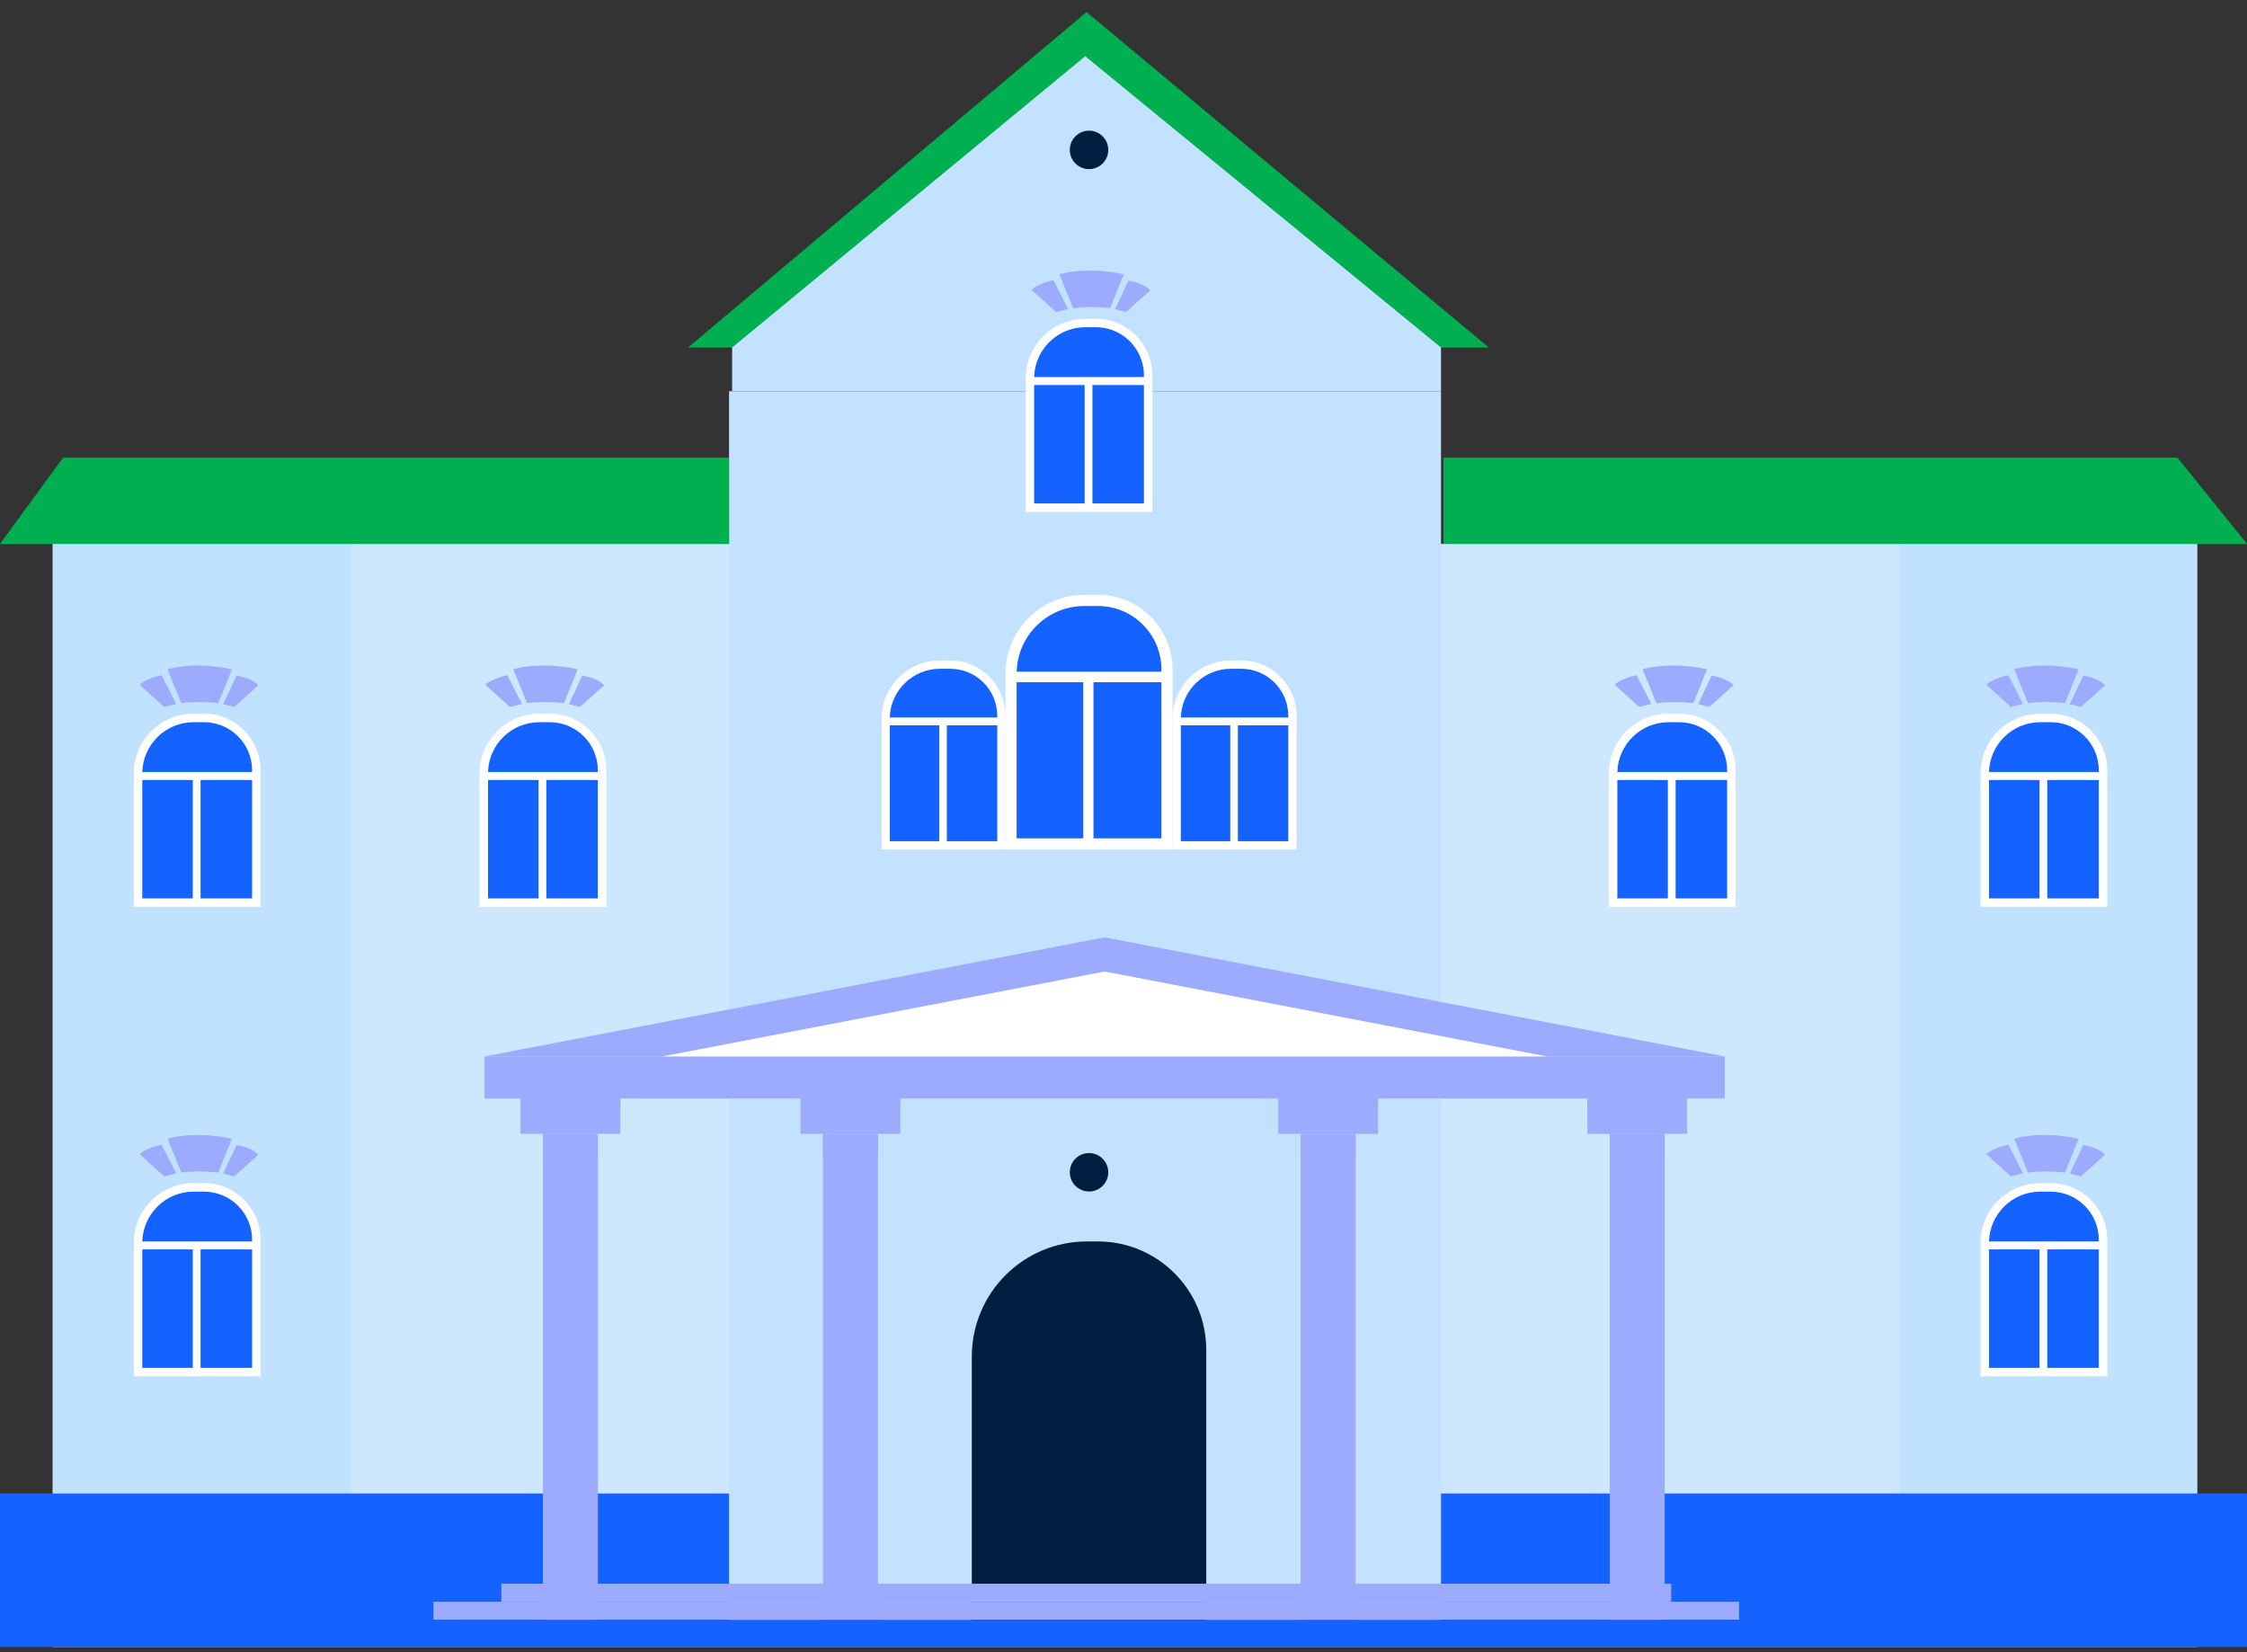 <svg xmlns="http://www.w3.org/2000/svg" width="170" height="125" viewBox="0 0 170 125" fill="none"><rect x="0" y="0" width="170" height="125" fill="#333333" stroke="none"/><rect x="3.981" y="41.147" width="162.261" height="83.452" fill="#CDE7FF"></rect><path d="M166.236 41.106H143.693V122.3H166.236V41.106Z" fill="#84C4FF" fill-opacity="0.15"></path><path d="M26.521 41.106H3.979V122.3H26.521V41.106Z" fill="#84C4FF" fill-opacity="0.15"></path><path d="M169.998 112.993H0V124.599H169.998V112.993Z" fill="#1462FF"></path><path d="M109.022 29.599H55.157V123.494H109.022V29.599Z" fill="#C2E2FF"></path><path d="M46.926 83.113H39.384V85.783H46.926V83.113Z" fill="#9CABFE"></path><path d="M45.234 85.783H41.076V124.437H45.234V85.783Z" fill="#9CABFE"></path><path d="M41.076 87.528C41.076 87.528 41.69 86.385 43.155 86.438C44.75 86.496 45.234 87.528 45.234 87.528V85.783H41.076L41.076 87.528Z" fill="#9CABFE"></path><path d="M46.926 83.11H39.384V83.575H46.926V83.11Z" fill="#9CABFE"></path><path d="M68.115 83.113H60.572V85.783H68.115V83.113Z" fill="#9CABFE"></path><path d="M66.422 85.783H62.264V124.437H66.422V85.783Z" fill="#9CABFE"></path><path d="M62.264 87.528C62.264 87.528 62.878 86.385 64.343 86.438C65.938 86.496 66.422 87.528 66.422 87.528V85.783H62.264V87.528H62.264Z" fill="#9CABFE"></path><path d="M68.115 83.11H60.572V83.575H68.115V83.11Z" fill="#9CABFE"></path><path d="M104.254 83.113H96.711V85.783H104.254V83.113Z" fill="#9CABFE"></path><path d="M102.561 85.783H98.404V124.437H102.561V85.783Z" fill="#9CABFE"></path><path d="M98.404 87.528C98.404 87.528 99.017 86.385 100.482 86.438C102.077 86.496 102.561 87.528 102.561 87.528V85.783H98.404L98.404 87.528Z" fill="#9CABFE"></path><path d="M104.254 83.11H96.711V83.575H104.254V83.11Z" fill="#9CABFE"></path><path d="M127.638 83.113H120.095V85.783H127.638V83.113Z" fill="#9CABFE"></path><path d="M125.945 85.783H121.788V124.437H125.945V85.783Z" fill="#9CABFE"></path><path d="M121.788 87.528C121.788 87.528 122.401 86.385 123.867 86.438C125.461 86.496 125.946 87.528 125.946 87.528V85.783H121.788L121.788 87.528Z" fill="#9CABFE"></path><path d="M127.638 83.11H120.095V83.575H127.638V83.11Z" fill="#9CABFE"></path><path d="M91.26 124.275H73.524V102.632C73.524 97.822 77.423 93.923 82.233 93.923H83.055C87.587 93.923 91.26 97.597 91.26 102.129V124.275Z" fill="#001E3F"></path><path d="M19.392 68.29H10.446V58.516C10.446 56.198 12.324 54.319 14.642 54.319H15.438C17.622 54.319 19.392 56.089 19.392 58.273V68.29Z" fill="#1462FF"></path><path d="M15.439 54H14.642C12.151 54 10.127 56.025 10.127 58.515V68.609H19.712V58.273C19.712 55.917 17.794 54 15.439 54ZM14.642 54.639H15.439C17.443 54.639 19.073 56.269 19.073 58.273V67.97H10.765V58.515C10.765 58.479 10.765 58.442 10.766 58.407C10.825 56.319 12.54 54.639 14.642 54.639Z" fill="white"></path><path d="M19.246 58.407H10.515V59.011H19.246V58.407Z" fill="white"></path><path d="M15.174 58.709H14.587V68.239H15.174V58.709Z" fill="white"></path><path d="M12.676 50.635C12.676 50.635 14.587 49.995 17.547 50.635L16.518 53.197C16.518 53.197 15.106 53.008 13.714 53.197L12.676 50.635Z" fill="#9CABFE"></path><path d="M13.337 53.258L12.224 51.085C12.224 51.085 11.009 51.334 10.569 51.808L12.419 53.487L13.337 53.258Z" fill="#9CABFE"></path><path d="M16.881 53.269L17.896 51.121C17.896 51.121 18.954 51.226 19.551 51.843L17.716 53.487L16.881 53.269Z" fill="#9CABFE"></path><path d="M19.392 103.806H10.446V94.032C10.446 91.714 12.324 89.835 14.642 89.835H15.438C17.622 89.835 19.392 91.605 19.392 93.789V103.806Z" fill="#1462FF"></path><path d="M15.439 89.516H14.642C12.151 89.516 10.127 91.541 10.127 94.031V104.125H19.712V93.789C19.712 91.433 17.794 89.516 15.439 89.516ZM14.642 90.155H15.439C17.443 90.155 19.073 91.785 19.073 93.789V103.486H10.765V94.031C10.765 93.995 10.765 93.958 10.766 93.923C10.825 91.835 12.54 90.155 14.642 90.155Z" fill="white"></path><path d="M19.246 93.923H10.515V94.526H19.246V93.923Z" fill="white"></path><path d="M15.174 94.225H14.587V103.755H15.174V94.225Z" fill="white"></path><path d="M12.676 86.151C12.676 86.151 14.587 85.511 17.547 86.151L16.518 88.713C16.518 88.713 15.106 88.524 13.714 88.713L12.676 86.151Z" fill="#9CABFE"></path><path d="M13.337 88.774L12.224 86.602C12.224 86.602 11.009 86.85 10.569 87.324L12.419 89.003L13.337 88.774Z" fill="#9CABFE"></path><path d="M16.881 88.785L17.896 86.637C17.896 86.637 18.954 86.743 19.551 87.359L17.716 89.003L16.881 88.785Z" fill="#9CABFE"></path><path d="M45.549 68.29H36.603V58.516C36.603 56.198 38.482 54.319 40.799 54.319H41.596C43.779 54.319 45.549 56.089 45.549 58.273L45.549 68.29Z" fill="#1462FF"></path><path d="M41.596 54H40.799C38.31 54 36.284 56.025 36.284 58.515V68.609H45.869V58.273C45.869 55.917 43.951 54 41.596 54ZM40.799 54.639H41.596C43.6 54.639 45.23 56.269 45.23 58.273V67.97H36.923V58.515C36.923 58.479 36.923 58.442 36.924 58.407C36.982 56.319 38.698 54.639 40.799 54.639Z" fill="white"></path><path d="M45.404 58.407H36.673V59.011H45.404V58.407Z" fill="white"></path><path d="M41.332 58.709H40.745V68.239H41.332V58.709Z" fill="white"></path><path d="M38.834 50.635C38.834 50.635 40.745 49.995 43.705 50.635L42.676 53.197C42.676 53.197 41.263 53.008 39.872 53.197L38.834 50.635Z" fill="#9CABFE"></path><path d="M39.495 53.258L38.381 51.085C38.381 51.085 37.166 51.334 36.727 51.808L38.576 53.487L39.495 53.258Z" fill="#9CABFE"></path><path d="M43.039 53.269L44.054 51.121C44.054 51.121 45.111 51.226 45.708 51.843L43.873 53.487L43.039 53.269Z" fill="#9CABFE"></path><path d="M88.29 63.848H76.495V50.962C76.495 47.906 78.972 45.429 82.027 45.429H83.077C85.956 45.429 88.29 47.763 88.29 50.642V63.848Z" fill="#1462FF"></path><path d="M83.078 45.008H82.027C78.745 45.008 76.073 47.679 76.073 50.962V64.27H88.711V50.642C88.711 47.535 86.183 45.008 83.078 45.008ZM82.027 45.851H83.078C85.719 45.851 87.869 47.999 87.869 50.642V63.427H76.915V50.962C76.915 50.914 76.916 50.867 76.918 50.819C76.993 48.066 79.256 45.851 82.027 45.851Z" fill="white"></path><path d="M88.098 50.819H76.587V51.614H88.098V50.819Z" fill="white"></path><path d="M82.729 51.216H81.955V63.781H82.729V51.216Z" fill="white"></path><path d="M97.78 63.957H89.024V54.391C89.024 52.123 90.863 50.284 93.131 50.284H93.91C96.047 50.284 97.78 52.016 97.78 54.154V63.957Z" fill="#1462FF"></path><path d="M93.91 49.971H93.13C90.694 49.971 88.711 51.954 88.711 54.391V64.27H98.092V54.154C98.092 51.847 96.216 49.971 93.91 49.971ZM93.13 50.597H93.91C95.872 50.597 97.466 52.192 97.466 54.154V63.644H89.337V54.391C89.337 54.356 89.337 54.321 89.338 54.285C89.394 52.242 91.074 50.597 93.13 50.597Z" fill="white"></path><path d="M97.637 54.285H89.092V54.875H97.637V54.285Z" fill="white"></path><path d="M93.652 54.58H93.077V63.907H93.652V54.58Z" fill="white"></path><path d="M75.761 63.957H67.005V54.391C67.005 52.123 68.844 50.284 71.112 50.284H71.891C74.028 50.284 75.761 52.016 75.761 54.154V63.957Z" fill="#1462FF"></path><path d="M71.892 49.971H71.112C68.675 49.971 66.692 51.954 66.692 54.391V64.27H76.073V54.154C76.073 51.847 74.197 49.971 71.892 49.971ZM71.112 50.597H71.892C73.853 50.597 75.449 52.192 75.449 54.154V63.644H67.318V54.391C67.318 54.356 67.318 54.321 67.319 54.285C67.375 52.242 69.055 50.597 71.112 50.597Z" fill="white"></path><path d="M75.618 54.285H67.073V54.875H75.618V54.285Z" fill="white"></path><path d="M71.633 54.58H71.059V63.907H71.633V54.58Z" fill="white"></path><path d="M130.99 68.29H122.043V58.516C122.043 56.198 123.922 54.319 126.24 54.319H127.036C129.22 54.319 130.99 56.089 130.99 58.273L130.99 68.29Z" fill="#1462FF"></path><path d="M127.036 54H126.239C123.75 54 121.724 56.025 121.724 58.515V68.609H131.309V58.273C131.309 55.917 129.392 54 127.036 54ZM126.239 54.639H127.036C129.04 54.639 130.67 56.269 130.67 58.273V67.97H122.363V58.515C122.363 58.479 122.363 58.442 122.364 58.407C122.422 56.319 124.138 54.639 126.239 54.639Z" fill="white"></path><path d="M130.844 58.407H122.113V59.011H130.844V58.407Z" fill="white"></path><path d="M126.772 58.709H126.185V68.239H126.772V58.709Z" fill="white"></path><path d="M124.274 50.635C124.274 50.635 126.185 49.995 129.145 50.635L128.116 53.197C128.116 53.197 126.703 53.008 125.312 53.197L124.274 50.635Z" fill="#9CABFE"></path><path d="M124.935 53.258L123.821 51.085C123.821 51.085 122.607 51.334 122.167 51.808L124.017 53.487L124.935 53.258Z" fill="#9CABFE"></path><path d="M128.479 53.269L129.494 51.121C129.494 51.121 130.552 51.226 131.149 51.843L129.314 53.487L128.479 53.269Z" fill="#9CABFE"></path><path d="M55.158 41.147H0.002L4.773 34.626H55.158V41.147Z" fill="#00AF4F"></path><path d="M109.207 41.147H170L164.741 34.626H109.207V41.147Z" fill="#00AF4F"></path><path d="M130.494 79.927H36.651V83.11H130.494V79.927Z" fill="#9CABFE"></path><path d="M55.39 26.293H52.049L82.206 0.913L112.64 26.293H55.39Z" fill="#00AF4F"></path><path d="M36.651 79.927L83.573 70.919L130.494 79.927H36.651Z" fill="#9CABFE"></path><path d="M50.102 79.927L83.573 73.501L117.044 79.927H50.102Z" fill="white"></path><path d="M109.022 29.599H55.39V26.293L82.105 4.254L109.022 26.293V29.599Z" fill="#C2E2FF"></path><path d="M80.938 11.341C80.938 10.538 81.589 9.886 82.392 9.886C83.195 9.886 83.847 10.538 83.847 11.341C83.847 12.144 83.195 12.795 82.392 12.795C81.589 12.795 80.938 12.144 80.938 11.341Z" fill="#001E3F"></path><path d="M82.392 90.145C83.196 90.145 83.847 89.494 83.847 88.691C83.847 87.888 83.196 87.236 82.392 87.236C81.589 87.236 80.938 87.888 80.938 88.691C80.938 89.494 81.589 90.145 82.392 90.145Z" fill="#001E3F"></path><path d="M126.438 119.817H37.927V121.184H126.438V119.817Z" fill="#9CABFE"></path><path d="M131.572 121.184H32.792V122.55H131.572V121.184Z" fill="#9CABFE"></path><path d="M136.925 122.55H27.439V124.437H136.925V122.55Z" fill="#1462FF"></path><path d="M86.866 38.409H77.919V28.635C77.919 26.317 79.798 24.438 82.116 24.438H82.912C85.096 24.438 86.866 26.208 86.866 28.392V38.409H86.866Z" fill="#1462FF"></path><path d="M86.632 26.292C85.898 24.995 84.506 24.119 82.912 24.119H82.116C80.483 24.119 79.05 24.99 78.256 26.292C77.84 26.975 77.6 27.777 77.6 28.634V38.728H87.185V28.392C87.185 27.629 86.985 26.912 86.632 26.292ZM86.546 38.089H78.239V28.634C78.239 28.598 78.239 28.561 78.24 28.526C78.263 27.688 78.554 26.915 79.029 26.292C79.737 25.36 80.858 24.758 82.116 24.758H82.912C84.135 24.758 85.218 25.365 85.876 26.292C86.297 26.884 86.546 27.61 86.546 28.392L86.546 38.089Z" fill="white"></path><path d="M86.72 28.526H77.989V29.129H86.72V28.526Z" fill="white"></path><path d="M82.648 28.828H82.061V38.357H82.648V28.828Z" fill="white"></path><path d="M80.15 20.754C80.15 20.754 82.061 20.113 85.021 20.754L83.992 23.316C83.992 23.316 82.579 23.126 81.188 23.316L80.15 20.754Z" fill="#9CABFE"></path><path d="M80.811 23.377L79.697 21.204C79.697 21.204 78.482 21.453 78.043 21.927L79.892 23.606L80.811 23.377Z" fill="#9CABFE"></path><path d="M84.355 23.388L85.37 21.24C85.37 21.24 86.427 21.345 87.025 21.962L85.19 23.606L84.355 23.388Z" fill="#9CABFE"></path><path d="M159.106 68.29H150.16V58.516C150.16 56.198 152.039 54.319 154.356 54.319H155.153C157.336 54.319 159.106 56.089 159.106 58.273V68.29Z" fill="#1462FF"></path><path d="M155.153 54H154.356C151.866 54 149.841 56.025 149.841 58.515V68.609H159.426V58.273C159.426 55.917 157.508 54 155.153 54ZM154.356 54.639H155.153C157.157 54.639 158.787 56.269 158.787 58.273V67.97H150.48V58.515C150.48 58.479 150.48 58.442 150.481 58.407C150.539 56.319 152.255 54.639 154.356 54.639Z" fill="white"></path><path d="M158.961 58.407H150.23V59.011H158.961V58.407Z" fill="white"></path><path d="M154.889 58.709H154.302V68.239H154.889V58.709Z" fill="white"></path><path d="M152.391 50.635C152.391 50.635 154.302 49.995 157.262 50.635L156.233 53.197C156.233 53.197 154.82 53.008 153.429 53.197L152.391 50.635Z" fill="#9CABFE"></path><path d="M153.052 53.258L151.938 51.085C151.938 51.085 150.723 51.334 150.284 51.808L152.133 53.487L153.052 53.258Z" fill="#9CABFE"></path><path d="M156.596 53.269L157.611 51.121C157.611 51.121 158.668 51.226 159.265 51.843L157.43 53.487L156.596 53.269Z" fill="#9CABFE"></path><path d="M159.106 103.806H150.16V94.032C150.16 91.714 152.039 89.835 154.356 89.835H155.153C157.336 89.835 159.106 91.605 159.106 93.789V103.806Z" fill="#1462FF"></path><path d="M155.153 89.516H154.356C151.866 89.516 149.841 91.541 149.841 94.031V104.125H159.426V93.789C159.426 91.433 157.508 89.516 155.153 89.516ZM154.356 90.155H155.153C157.157 90.155 158.787 91.785 158.787 93.789V103.486H150.48V94.031C150.48 93.995 150.48 93.958 150.481 93.923C150.539 91.835 152.255 90.155 154.356 90.155Z" fill="white"></path><path d="M158.961 93.923H150.23V94.526H158.961V93.923Z" fill="white"></path><path d="M154.889 94.225H154.302V103.755H154.889V94.225Z" fill="white"></path><path d="M152.391 86.151C152.391 86.151 154.302 85.511 157.262 86.151L156.233 88.713C156.233 88.713 154.82 88.524 153.429 88.713L152.391 86.151Z" fill="#9CABFE"></path><path d="M153.052 88.774L151.938 86.602C151.938 86.602 150.723 86.85 150.284 87.324L152.133 89.003L153.052 88.774Z" fill="#9CABFE"></path><path d="M156.596 88.785L157.611 86.637C157.611 86.637 158.668 86.743 159.265 87.359L157.43 89.003L156.596 88.785Z" fill="#9CABFE"></path></svg>